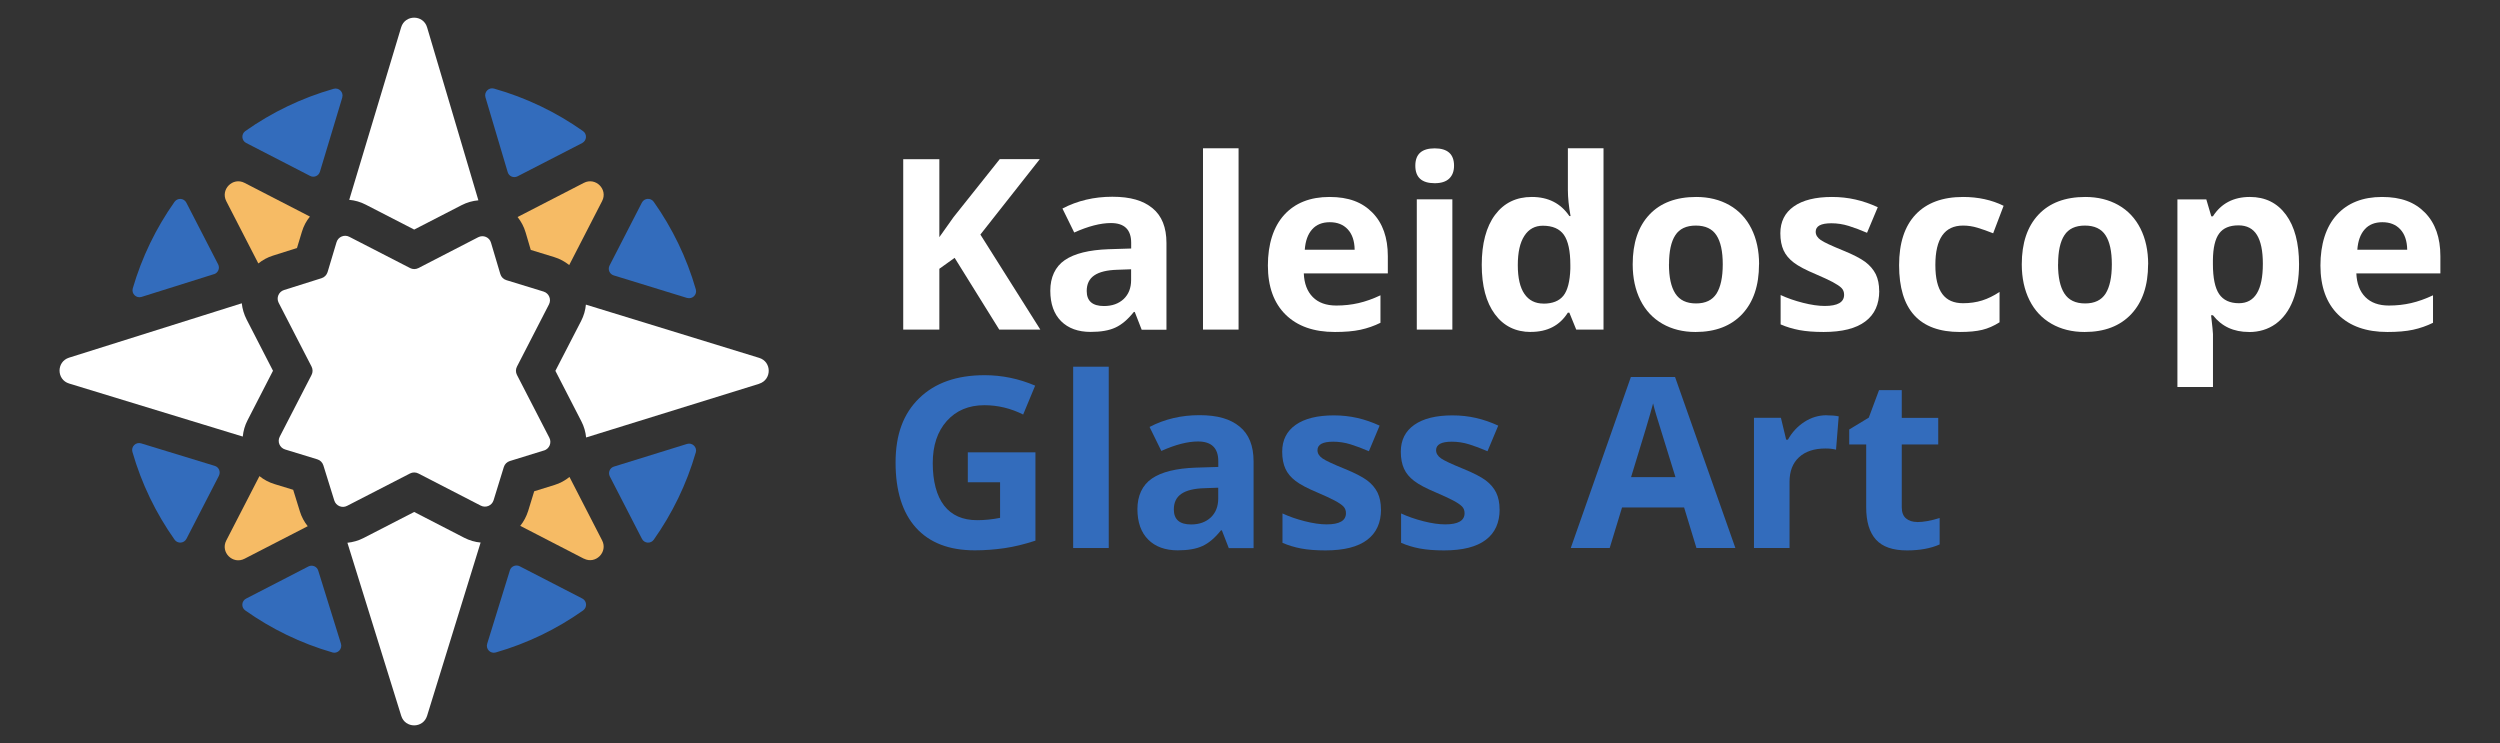 <?xml version="1.0" encoding="UTF-8"?>
<svg id="Layer_1" data-name="Layer 1" xmlns="http://www.w3.org/2000/svg" viewBox="0 0 356.42 105.94">
  <rect x="0" y="0" width="356.42" height="105.94" fill="#333333" stroke="none"/>
  <defs>
    <style>
      .cls-1 {
        fill: #f6bb65;
      }

      .cls-1, .cls-2, .cls-3 {
        stroke-width: 0px;
      }

      .cls-2 {
        fill: #fff;
      }

      .cls-3 {
        fill: #336cbc;
      }
    </style>
  </defs>
  <g>
    <g>
      <path class="cls-3" d="m30.52,39.08l-10.34,3.25c-.75.24-1.47-.46-1.25-1.22,1.3-4.46,3.33-8.62,5.95-12.33.43-.61,1.35-.55,1.69.12l4.53,8.79c.28.55,0,1.21-.58,1.4Z"/>
      <path class="cls-3" d="m48.8,13.9l-3.19,10.59c-.18.59-.85.88-1.4.59l-9.12-4.7c-.66-.34-.72-1.26-.12-1.69,3.78-2.67,8.03-4.73,12.6-6.03.75-.21,1.45.49,1.22,1.24Z"/>
      <path class="cls-3" d="m83.01,20.39l-9.23,4.75c-.55.28-1.23,0-1.4-.6l-3.17-10.67c-.22-.75.47-1.45,1.22-1.24,4.6,1.3,8.88,3.37,12.69,6.06.61.43.55,1.35-.12,1.7Z"/>
      <path class="cls-3" d="m97.96,42.48l-10.47-3.22c-.59-.18-.87-.85-.59-1.4l4.61-8.97c.34-.66,1.26-.73,1.69-.12,2.65,3.75,4.7,7.96,6,12.48.22.76-.49,1.45-1.25,1.22Z"/>
      <path class="cls-3" d="m99.19,64.52c-1.3,4.5-3.34,8.68-5.98,12.42-.43.61-1.35.55-1.69-.12l-4.58-8.9c-.28-.55,0-1.22.59-1.4l10.42-3.23c.75-.23,1.47.47,1.25,1.22Z"/>
      <path class="cls-3" d="m83.13,87.03c-3.74,2.65-7.94,4.69-12.45,5.99-.76.22-1.46-.49-1.22-1.25l3.23-10.45c.18-.59.85-.87,1.4-.59l8.93,4.6c.66.34.72,1.26.12,1.69Z"/>
      <path class="cls-3" d="m47.38,93.01c-4.5-1.3-8.68-3.34-12.41-5.98-.61-.43-.55-1.35.12-1.69l8.88-4.58c.55-.28,1.22,0,1.4.59l3.24,10.42c.23.75-.47,1.47-1.22,1.25Z"/>
      <path class="cls-3" d="m31.22,67.81l-4.64,9.01c-.34.66-1.26.73-1.69.12-2.66-3.76-4.71-7.98-6.01-12.51-.22-.76.49-1.45,1.24-1.22l10.5,3.21c.59.18.87.85.59,1.4Z"/>
    </g>
    <path class="cls-2" d="m68.2,28.56c-.82.07-1.63.3-2.39.69l-6.76,3.48-6.9-3.55c-.75-.39-1.56-.62-2.36-.69l7.4-24.59c.55-1.84,3.16-1.84,3.7,0l7.31,24.65Z"/>
    <path class="cls-2" d="m68.52,77.35l-7.63,24.7c-.56,1.82-3.13,1.82-3.69,0l-7.67-24.67c.79-.08,1.57-.3,2.31-.68l7.21-3.71,7.14,3.68c.74.38,1.53.61,2.33.68Z"/>
    <path class="cls-2" d="m38.92,52.86l-3.62,7.04c-.39.74-.61,1.54-.69,2.34l-24.75-7.56c-1.82-.55-1.83-3.12-.01-3.69l24.62-7.75c.08.78.31,1.56.68,2.29l3.77,7.33Z"/>
    <path class="cls-2" d="m108.22,54.72l-24.66,7.65c-.07-.79-.3-1.58-.68-2.31l-3.7-7.19,3.67-7.11c.38-.74.61-1.53.68-2.33l24.7,7.59c1.82.55,1.82,3.12,0,3.69Z"/>
    <path class="cls-1" d="m43.87,75.02l-9.01,4.64c-1.67.86-3.47-.93-2.6-2.6l4.73-9.18c.62.5,1.36.9,2.16,1.14l2.65.81.95,3.07c.24.79.63,1.51,1.13,2.13Z"/>
    <path class="cls-1" d="m44.19,30.87c-.52.63-.91,1.37-1.15,2.18l-.7,2.31-3.41,1.08c-.78.24-1.49.63-2.1,1.12l-4.57-8.88c-.86-1.67.93-3.47,2.6-2.61l9.33,4.81Z"/>
    <path class="cls-1" d="m83.24,79.65l-9.07-4.68c.5-.62.88-1.34,1.13-2.13l.86-2.8,2.9-.9c.79-.24,1.51-.64,2.13-1.14l4.65,9.04c.86,1.67-.93,3.46-2.6,2.6Z"/>
    <path class="cls-1" d="m85.84,28.67l-4.69,9.12c-.62-.5-1.35-.9-2.15-1.14l-3.33-1.02-.73-2.48c-.24-.82-.64-1.57-1.15-2.21l9.45-4.87c1.67-.86,3.47.93,2.6,2.6Z"/>
    <path class="cls-2" d="m77.53,64.23l-4.85,1.5c-.41.13-.72.44-.85.85l-1.46,4.74c-.24.77-1.11,1.13-1.82.77l-8.91-4.59c-.37-.19-.81-.19-1.18,0l-8.98,4.62c-.71.37-1.58,0-1.82-.76l-1.56-5.02c-.13-.41-.45-.73-.85-.85l-4.6-1.41c-.77-.23-1.14-1.11-.77-1.82l4.54-8.81c.19-.37.19-.81,0-1.18l-4.69-9.1c-.37-.71,0-1.58.76-1.82l5.36-1.69c.41-.13.72-.45.85-.86l1.28-4.27c.23-.77,1.11-1.14,1.82-.77l8.67,4.46c.37.19.81.19,1.18,0l8.53-4.4c.72-.37,1.6,0,1.82.78l1.33,4.47c.12.41.44.74.86.87l5.31,1.63c.77.24,1.13,1.11.77,1.82l-4.57,8.88c-.19.37-.19.81,0,1.18l4.62,8.96c.37.71,0,1.58-.76,1.82Z"/>
  </g>
  <g>
    <g>
      <path class="cls-2" d="m148.31,46.99h-5.85l-6.36-10.23-2.18,1.56v8.67h-5.15v-24.29h5.15v11.11l2.03-2.86,6.58-8.26h5.71l-8.47,10.75,8.54,13.54Z"/>
      <path class="cls-2" d="m162.76,46.99l-.98-2.52h-.13c-.85,1.07-1.73,1.82-2.63,2.23-.9.42-2.08.62-3.53.62-1.78,0-3.19-.51-4.21-1.53-1.02-1.02-1.54-2.47-1.54-4.35s.69-3.42,2.07-4.36,3.46-1.45,6.24-1.55l3.22-.1v-.81c0-1.88-.96-2.82-2.89-2.82-1.48,0-3.23.45-5.23,1.35l-1.68-3.42c2.14-1.12,4.51-1.68,7.11-1.68s4.4.54,5.73,1.63,1.99,2.74,1.99,4.95v12.38h-3.54Zm-1.5-8.6l-1.96.07c-1.47.04-2.57.31-3.29.8-.72.49-1.08,1.23-1.08,2.23,0,1.43.82,2.14,2.46,2.14,1.17,0,2.11-.34,2.82-1.01.7-.67,1.05-1.57,1.05-2.69v-1.53Z"/>
      <path class="cls-2" d="m176.58,46.99h-5.07v-25.85h5.07v25.85Z"/>
      <path class="cls-2" d="m190.3,47.33c-2.99,0-5.33-.82-7.01-2.47-1.68-1.65-2.53-3.99-2.53-7.01s.78-5.52,2.33-7.22,3.71-2.55,6.45-2.55,4.67.75,6.13,2.24,2.19,3.56,2.19,6.2v2.46h-11.98c.06,1.44.48,2.56,1.28,3.37.8.81,1.92,1.21,3.36,1.21,1.12,0,2.18-.12,3.17-.35,1-.23,2.04-.6,3.12-1.11v3.92c-.89.44-1.83.77-2.84.99-1.01.22-2.24.32-3.69.32Zm-.71-15.65c-1.07,0-1.92.34-2.52,1.02-.61.68-.96,1.65-1.05,2.9h7.11c-.02-1.25-.35-2.22-.98-2.9-.63-.68-1.48-1.02-2.56-1.02Z"/>
      <path class="cls-2" d="m201.78,23.62c0-1.65.92-2.47,2.76-2.47s2.76.83,2.76,2.47c0,.79-.23,1.4-.69,1.84-.46.44-1.15.66-2.07.66-1.84,0-2.76-.83-2.76-2.49Zm5.28,23.37h-5.07v-18.57h5.07v18.57Z"/>
      <path class="cls-2" d="m218.26,47.33c-2.18,0-3.9-.85-5.14-2.54-1.25-1.69-1.87-4.04-1.87-7.04s.63-5.42,1.9-7.12c1.27-1.7,3.02-2.55,5.24-2.55,2.34,0,4.12.91,5.35,2.72h.17c-.25-1.38-.38-2.62-.38-3.71v-5.95h5.08v25.85h-3.89l-.98-2.41h-.22c-1.15,1.83-2.91,2.74-5.27,2.74Zm1.78-4.04c1.3,0,2.25-.38,2.85-1.13s.93-2.03.99-3.84v-.55c0-1.99-.31-3.42-.92-4.29-.61-.86-1.61-1.3-3-1.3-1.13,0-2.01.48-2.63,1.44-.63.96-.94,2.35-.94,4.18s.32,3.2.95,4.11c.63.91,1.53,1.37,2.71,1.37Z"/>
      <path class="cls-2" d="m250.78,37.68c0,3.02-.8,5.39-2.39,7.09s-3.82,2.56-6.66,2.56c-1.78,0-3.36-.39-4.72-1.17s-2.41-1.9-3.14-3.36c-.73-1.46-1.1-3.17-1.1-5.12,0-3.03.79-5.39,2.38-7.08,1.58-1.68,3.81-2.52,6.68-2.52,1.78,0,3.36.39,4.72,1.16,1.36.77,2.41,1.89,3.14,3.34.73,1.45,1.1,3.15,1.1,5.1Zm-12.84,0c0,1.84.3,3.23.91,4.17s1.59,1.41,2.95,1.41,2.32-.47,2.92-1.4c.59-.94.89-2.33.89-4.18s-.3-3.22-.9-4.14c-.6-.92-1.58-1.38-2.94-1.38s-2.33.46-2.92,1.37c-.6.91-.9,2.29-.9,4.14Z"/>
      <path class="cls-2" d="m267.92,41.48c0,1.9-.66,3.36-1.99,4.35-1.32,1-3.3,1.5-5.94,1.5-1.35,0-2.5-.09-3.46-.27-.95-.18-1.84-.45-2.67-.81v-4.19c.94.44,2,.81,3.18,1.11s2.22.45,3.11.45c1.84,0,2.76-.53,2.76-1.59,0-.4-.12-.72-.37-.97-.24-.25-.67-.53-1.26-.85-.6-.32-1.4-.68-2.39-1.11-1.43-.6-2.48-1.15-3.15-1.66-.67-.51-1.16-1.09-1.46-1.75s-.46-1.47-.46-2.43c0-1.65.64-2.93,1.92-3.83,1.28-.9,3.09-1.35,5.44-1.35s4.41.49,6.53,1.46l-1.53,3.65c-.93-.4-1.8-.73-2.61-.98-.81-.25-1.63-.38-2.47-.38-1.5,0-2.24.4-2.24,1.21,0,.45.24.85.72,1.18.48.33,1.54.82,3.16,1.48,1.45.59,2.51,1.14,3.19,1.64.67.51,1.17,1.1,1.5,1.76.32.67.48,1.46.48,2.38Z"/>
      <path class="cls-2" d="m279.42,47.33c-5.78,0-8.67-3.17-8.67-9.52,0-3.16.79-5.57,2.36-7.23s3.83-2.5,6.76-2.5c2.15,0,4.08.42,5.78,1.26l-1.49,3.92c-.8-.32-1.54-.58-2.23-.79s-1.37-.31-2.06-.31c-2.64,0-3.95,1.87-3.95,5.62s1.32,5.45,3.95,5.45c.97,0,1.88-.13,2.71-.39.83-.26,1.66-.67,2.49-1.22v4.33c-.82.52-1.65.88-2.48,1.08s-1.89.3-3.16.3Z"/>
      <path class="cls-2" d="m306.25,37.68c0,3.02-.8,5.39-2.39,7.09s-3.81,2.56-6.66,2.56c-1.78,0-3.36-.39-4.72-1.17-1.36-.78-2.41-1.9-3.14-3.36-.73-1.46-1.1-3.17-1.1-5.12,0-3.03.79-5.39,2.38-7.08,1.58-1.68,3.81-2.52,6.68-2.52,1.78,0,3.36.39,4.72,1.16,1.36.77,2.41,1.89,3.14,3.34.73,1.45,1.1,3.15,1.1,5.1Zm-12.84,0c0,1.84.3,3.23.91,4.17s1.59,1.41,2.95,1.41,2.32-.47,2.92-1.4c.59-.94.89-2.33.89-4.18s-.3-3.22-.9-4.14-1.58-1.38-2.94-1.38-2.33.46-2.92,1.37c-.6.91-.9,2.29-.9,4.14Z"/>
      <path class="cls-2" d="m320.63,47.33c-2.18,0-3.89-.79-5.13-2.38h-.27c.18,1.55.27,2.45.27,2.69v7.53h-5.07v-26.74h4.12l.71,2.41h.23c1.18-1.84,2.94-2.76,5.27-2.76,2.19,0,3.91.85,5.15,2.54s1.86,4.05,1.86,7.06c0,1.98-.29,3.7-.87,5.17-.58,1.46-1.41,2.57-2.48,3.34-1.07.76-2.34,1.15-3.79,1.15Zm-1.5-15.2c-1.25,0-2.17.38-2.74,1.15-.58.77-.88,2.04-.9,3.81v.55c0,1.99.3,3.42.89,4.29.59.86,1.53,1.3,2.82,1.3,2.27,0,3.41-1.87,3.41-5.62,0-1.83-.28-3.2-.84-4.11-.56-.91-1.44-1.37-2.63-1.37Z"/>
      <path class="cls-2" d="m340.36,47.33c-2.99,0-5.33-.82-7.01-2.47-1.68-1.65-2.53-3.99-2.53-7.01s.78-5.52,2.33-7.22,3.71-2.55,6.45-2.55,4.67.75,6.13,2.24,2.19,3.56,2.19,6.2v2.46h-11.98c.06,1.44.48,2.56,1.28,3.37.8.81,1.92,1.21,3.36,1.21,1.12,0,2.18-.12,3.17-.35,1-.23,2.04-.6,3.12-1.11v3.92c-.89.44-1.83.77-2.84.99-1.01.22-2.24.32-3.69.32Zm-.71-15.65c-1.07,0-1.92.34-2.52,1.02-.61.68-.96,1.65-1.05,2.9h7.11c-.02-1.25-.35-2.22-.98-2.9-.63-.68-1.48-1.02-2.56-1.02Z"/>
    </g>
    <g>
      <path class="cls-3" d="m137.99,64.49h9.63v12.59c-1.56.51-3.03.87-4.41,1.07-1.38.2-2.79.31-4.23.31-3.67,0-6.46-1.08-8.4-3.23-1.93-2.15-2.9-5.25-2.9-9.28s1.12-6.98,3.36-9.17c2.24-2.19,5.35-3.29,9.33-3.29,2.49,0,4.89.5,7.21,1.49l-1.71,4.12c-1.77-.89-3.62-1.33-5.53-1.33-2.23,0-4.01.75-5.35,2.24-1.34,1.5-2.01,3.5-2.01,6.03s.54,4.65,1.62,6.04c1.08,1.39,2.65,2.08,4.71,2.08,1.07,0,2.17-.11,3.27-.33v-5.07h-4.6v-4.29Z"/>
      <path class="cls-3" d="m158.07,78.13h-5.07v-25.85h5.07v25.85Z"/>
      <path class="cls-3" d="m175.18,78.13l-.98-2.52h-.13c-.85,1.07-1.73,1.82-2.63,2.23-.9.42-2.08.62-3.53.62-1.78,0-3.19-.51-4.21-1.53-1.02-1.02-1.54-2.47-1.54-4.35s.69-3.42,2.07-4.36,3.46-1.45,6.24-1.55l3.22-.1v-.81c0-1.88-.96-2.82-2.89-2.82-1.48,0-3.23.45-5.23,1.35l-1.68-3.42c2.14-1.12,4.51-1.68,7.11-1.68s4.4.54,5.73,1.63c1.33,1.08,1.99,2.74,1.99,4.95v12.38h-3.54Zm-1.5-8.6l-1.96.07c-1.47.04-2.57.31-3.29.8-.72.49-1.08,1.23-1.08,2.23,0,1.43.82,2.14,2.46,2.14,1.17,0,2.11-.34,2.82-1.01.7-.67,1.05-1.57,1.05-2.69v-1.53Z"/>
      <path class="cls-3" d="m196.89,72.62c0,1.9-.66,3.36-1.98,4.35-1.32,1-3.3,1.5-5.94,1.5-1.35,0-2.5-.09-3.46-.27-.95-.18-1.84-.45-2.67-.81v-4.19c.94.44,2,.81,3.18,1.11,1.18.3,2.22.45,3.11.45,1.84,0,2.76-.53,2.76-1.59,0-.4-.12-.72-.37-.97-.24-.25-.66-.53-1.26-.85-.6-.32-1.4-.68-2.39-1.11-1.43-.6-2.48-1.15-3.15-1.66-.67-.51-1.16-1.09-1.46-1.75s-.46-1.47-.46-2.43c0-1.65.64-2.93,1.92-3.83,1.28-.9,3.09-1.35,5.44-1.35s4.41.49,6.53,1.46l-1.53,3.65c-.93-.4-1.8-.73-2.61-.98-.81-.25-1.63-.38-2.48-.38-1.49,0-2.24.4-2.24,1.21,0,.45.24.85.72,1.18.48.33,1.54.82,3.16,1.48,1.45.59,2.51,1.14,3.19,1.64.68.51,1.17,1.1,1.5,1.76.32.67.48,1.46.48,2.38Z"/>
      <path class="cls-3" d="m213.8,72.62c0,1.9-.66,3.36-1.98,4.35-1.32,1-3.3,1.5-5.94,1.5-1.35,0-2.5-.09-3.46-.27-.95-.18-1.84-.45-2.67-.81v-4.19c.94.44,2,.81,3.18,1.11,1.18.3,2.22.45,3.11.45,1.84,0,2.76-.53,2.76-1.59,0-.4-.12-.72-.37-.97-.24-.25-.66-.53-1.26-.85-.6-.32-1.4-.68-2.39-1.11-1.43-.6-2.48-1.15-3.15-1.66-.67-.51-1.16-1.09-1.46-1.75s-.46-1.47-.46-2.43c0-1.65.64-2.93,1.92-3.83,1.28-.9,3.09-1.35,5.44-1.35s4.41.49,6.53,1.46l-1.53,3.65c-.93-.4-1.8-.73-2.61-.98-.81-.25-1.63-.38-2.48-.38-1.49,0-2.24.4-2.24,1.21,0,.45.24.85.72,1.18.48.33,1.54.82,3.16,1.48,1.45.59,2.51,1.14,3.19,1.64.68.51,1.17,1.1,1.5,1.76.32.67.48,1.46.48,2.38Z"/>
      <path class="cls-3" d="m241.86,78.13l-1.76-5.78h-8.85l-1.76,5.78h-5.55l8.57-24.38h6.3l8.6,24.38h-5.55Zm-2.99-10.1c-1.63-5.24-2.54-8.2-2.75-8.89s-.35-1.23-.44-1.63c-.37,1.42-1.41,4.92-3.14,10.51h6.33Z"/>
      <path class="cls-3" d="m260.43,59.21c.69,0,1.26.05,1.71.15l-.38,4.75c-.41-.11-.91-.17-1.5-.17-1.62,0-2.88.42-3.78,1.25-.9.83-1.35,1.99-1.35,3.49v9.45h-5.07v-18.57h3.84l.75,3.12h.25c.58-1.04,1.35-1.88,2.33-2.52.98-.64,2.04-.96,3.2-.96Z"/>
      <path class="cls-3" d="m273.34,74.43c.89,0,1.95-.19,3.19-.58v3.77c-1.26.56-2.81.85-4.65.85-2.03,0-3.5-.51-4.43-1.54s-1.39-2.56-1.39-4.61v-8.95h-2.42v-2.14l2.79-1.69,1.46-3.92h3.24v3.95h5.2v3.8h-5.2v8.95c0,.72.2,1.25.61,1.59.4.34.94.51,1.6.51Z"/>
    </g>
  </g>
</svg>